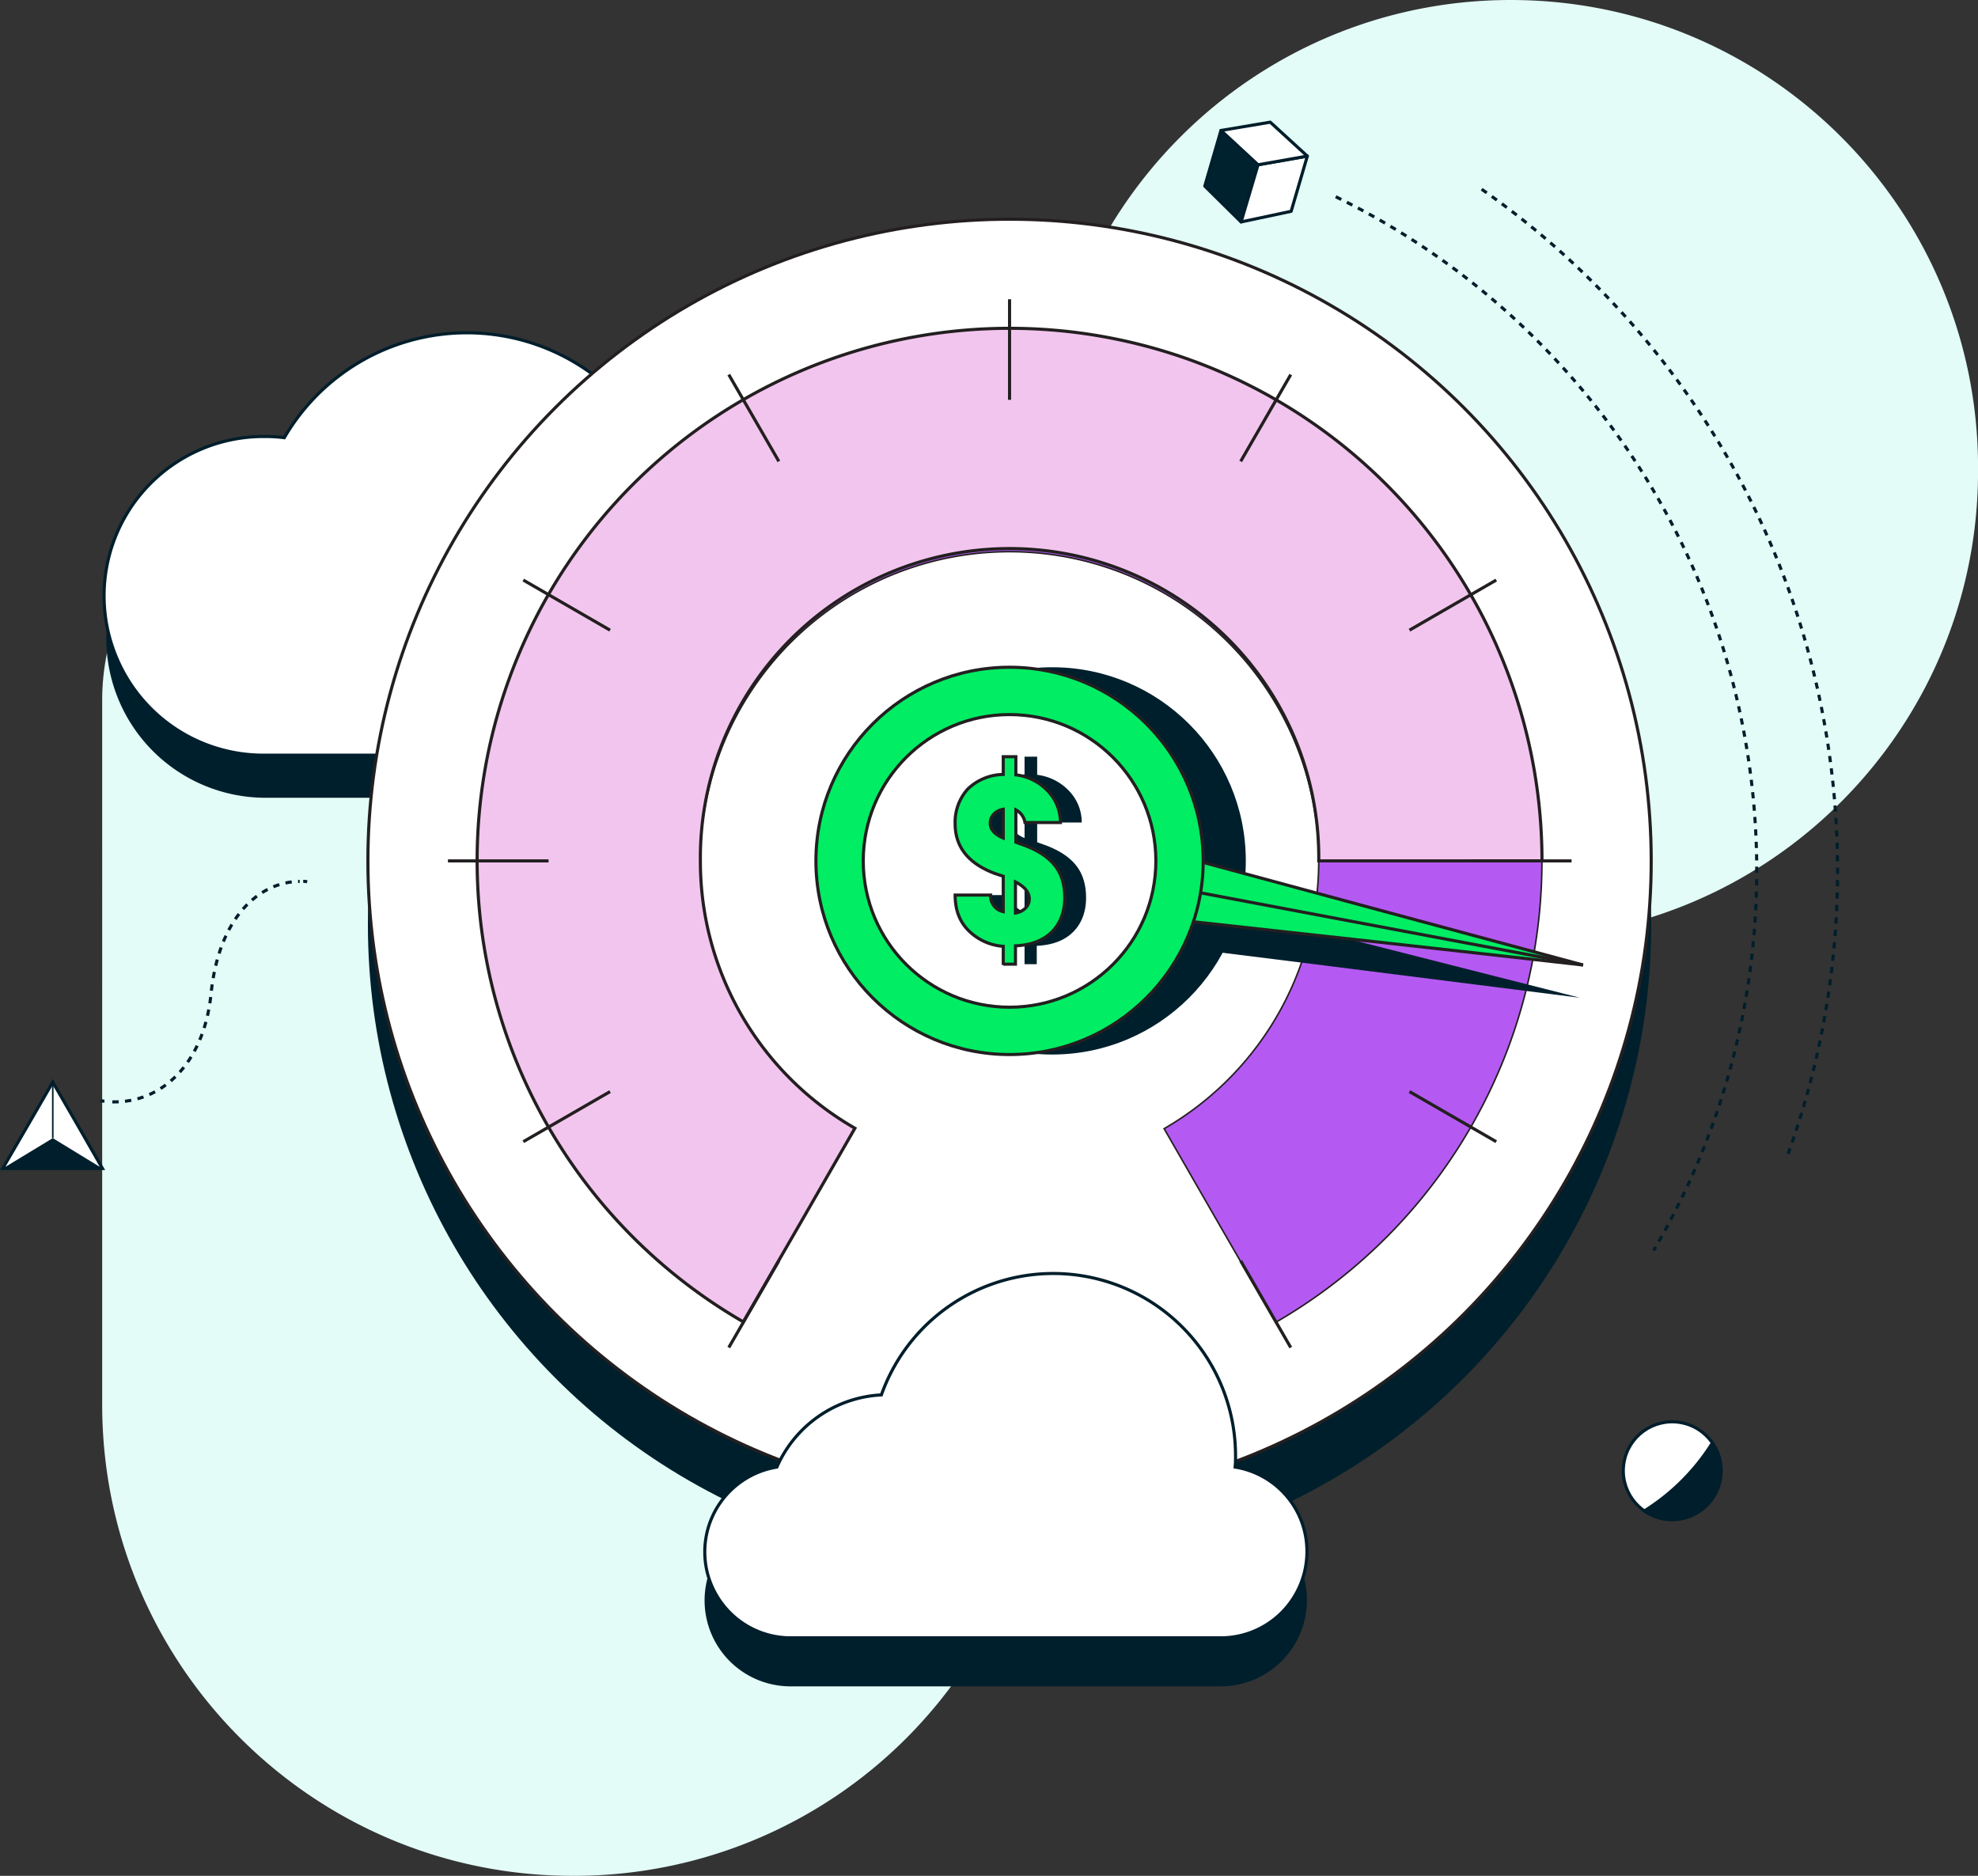 <?xml version="1.0" encoding="utf-8"?>
<svg xmlns="http://www.w3.org/2000/svg" viewBox="0 0 635.98 603.11">
  <rect x="0" y="0" width="635.98" height="603.11" fill="#333333" stroke="none"/>
  <defs>
    <style>.cls-1{fill:#e3fcf7;}.cls-2{fill:#001f2c;}.cls-3,.cls-4,.cls-9{fill:#fff;}.cls-11,.cls-15,.cls-16,.cls-3,.cls-6,.cls-7,.cls-8,.cls-9{stroke:#001e2b;}.cls-11,.cls-12,.cls-13,.cls-14,.cls-15,.cls-16,.cls-3,.cls-4,.cls-5,.cls-6,.cls-7{stroke-miterlimit:10;}.cls-12,.cls-13,.cls-14,.cls-4,.cls-5{stroke:#231f20;}.cls-5{fill:#b45af2;}.cls-11,.cls-5{stroke-width:0.5px;}.cls-11,.cls-13,.cls-16,.cls-6,.cls-7{fill:none;}.cls-7{stroke-dasharray:2.04 2.04;}.cls-8{fill:#00222f;}.cls-8,.cls-9{stroke-linejoin:round;}.cls-10,.cls-15{fill:#001e2b;}.cls-12{fill:#00ed64;}.cls-14{fill:#f2c5ee;}.cls-16{stroke-dasharray:2 2;}</style>
  </defs>
  <g id="Layer_2" data-name="Layer 2">
    <g id="Layer_1-2" data-name="Layer 1">
      <g id="_41" data-name="41">
        <path class="cls-1" d="M335.52,452.22A150.85,150.85,0,0,1,185.29,603.11h-.58c-83.77.31-151.85-67.62-151.85-151.47V225.09a74.7,74.7,0,0,1,74.08-74.72h2.6a74.69,74.69,0,0,1,75.17,74.72v2.61a74.71,74.71,0,0,0,74.65,74.72h1.51a74.71,74.71,0,0,0,74.65-74.72V150.37C335.52,67.35,402.75,0,485.75,0S636,67.3,636,150.37v1.1c0,83-67.24,150.37-150.23,150.37A150.27,150.27,0,0,0,335.52,452.22Z"/>
      </g>
      <g id="Pricing_illo">
        <g id="Layer_1-3" data-name="Layer 1">
          <path class="cls-2" d="M215.3,169.51A67.94,67.94,0,0,0,91.41,154.42a46.16,46.16,0,0,0-6-.38,51.23,51.23,0,0,0,0,102.46H215a43.5,43.5,0,0,0,.26-87Z"/>
          <path class="cls-3" d="M215.3,155.82A67.94,67.94,0,0,0,91.41,140.73a44.44,44.44,0,0,0-6-.38,51.23,51.23,0,1,0,0,102.45H215a43.49,43.49,0,0,0,.26-87Z"/>
          <circle class="cls-2" cx="324.6" cy="297.33" r="206.31"/>
          <circle class="cls-4" cx="324.6" cy="276.79" r="206.31"/>
          <path class="cls-5" d="M239,425.15l19.4-33.6,16.48-28.66a99.42,99.42,0,1,1,99.42,0l16.48,28.66,19.4,33.6a171.18,171.18,0,1,0-171.18,0Z"/>
          <circle class="cls-2" cx="338.3" cy="276.79" r="62.26"/>
          <polygon class="cls-2" points="507.96 320.79 426.68 310.52 345.4 300.37 347.3 290.36 349.07 280.46 428.58 300.63 507.96 320.79"/>
          <path class="cls-2" d="M397.13,487.28a34.62,34.62,0,0,0,.13-3.67,58.61,58.61,0,0,0-113.87-19.53,38.85,38.85,0,0,0-33.6,23.2,27.63,27.63,0,0,0,4.43,54.91H392.57a27.71,27.71,0,0,0,27.64-27.64A27.35,27.35,0,0,0,397.13,487.28Z"/>
          <path class="cls-3" d="M397.13,471.69a34.81,34.81,0,0,0,.13-3.68,58.62,58.62,0,0,0-113.87-19.53,38.86,38.86,0,0,0-33.6,23.21,27.63,27.63,0,0,0,4.43,54.9H392.57A27.7,27.7,0,0,0,420.21,499,27.43,27.43,0,0,0,397.13,471.69Z"/>
          <path class="cls-6" d="M32.32,353.89a4.49,4.49,0,0,0,1.26.12"/>
          <path class="cls-7" d="M36.12,354.27c15.72.38,29.29-12,31.7-34.37,2.41-25.11,15.6-36.39,28.53-36.52"/>
          <path class="cls-6" d="M97.49,283.38a4.22,4.22,0,0,1,1.27.13"/>
          <polygon class="cls-8" points="399.04 71.36 387.37 59.83 392.57 41.95 404.49 52.98 399.04 71.36"/>
          <polygon class="cls-9" points="399.04 71.36 415.14 67.94 420.34 50.19 404.49 52.98 399.04 71.36"/>
          <polygon class="cls-9" points="408.42 39.28 392.57 41.95 404.49 52.98 420.34 50.19 408.42 39.28"/>
          <polygon class="cls-3" points="16.97 347.93 24.96 361.75 32.95 375.69 16.97 375.69 0.87 375.69 8.98 361.75 16.97 347.93"/>
          <polygon class="cls-10" points="16.97 365.93 0.87 375.69 32.95 375.69 16.97 365.93"/>
          <line class="cls-11" x1="16.97" y1="365.93" x2="16.97" y2="347.93"/>
          <polygon class="cls-12" points="508.98 310.26 443.29 302.91 377.48 295.68 379.38 285.79 381.28 275.77 445.06 293.02 508.98 310.26"/>
          <line class="cls-13" x1="508.97" y1="310.26" x2="382.68" y2="286.43"/>
          <path class="cls-14" d="M225.19,276.79a99.42,99.42,0,1,1,198.83,0h71.77A171.19,171.19,0,1,0,239,425l19.4-33.6,16.48-28.66A98.86,98.86,0,0,1,225.19,276.79Z"/>
          <circle class="cls-12" cx="324.6" cy="276.79" r="62.26"/>
          <circle class="cls-4" cx="324.6" cy="276.79" r="47.04"/>
          <path class="cls-2" d="M329.42,310.26v-6a17.57,17.57,0,0,1-11.16-5.07c-2.92-2.91-4.31-6.72-4.31-11.41h11.41a5.11,5.11,0,0,0,4.06,5.33V281.73l-2.66-.88c-8.5-3.17-12.81-8.5-12.81-16A15.85,15.85,0,0,1,318,253.71,16.79,16.79,0,0,1,329.42,249v-5.71h4.06v5.83a16.9,16.9,0,0,1,10.4,5.33,14.53,14.53,0,0,1,3.93,10H336.39a5.52,5.52,0,0,0-2.91-4.06v10.4l2.79,1c4.31,1.65,7.48,3.68,9.63,6.34s3.3,6.09,3.3,10.53-1.39,8.24-4.18,11-6.6,4.18-11.67,4.44V310h-3.93Zm-4.18-45.52c0,1.9,1.39,3.55,4.18,4.69v-9.25a5.74,5.74,0,0,0-3,1.52A4.31,4.31,0,0,0,325.24,264.74ZM337.79,289c0-2.15-1.52-3.93-4.44-5.45v10a5.77,5.77,0,0,0,3.17-1.53A4.1,4.1,0,0,0,337.79,289Z"/>
          <path class="cls-12" d="M322.57,310.26v-6a17.59,17.59,0,0,1-11.16-5.07c-2.91-2.91-4.31-6.72-4.31-11.41h11.41a5.11,5.11,0,0,0,4.06,5.33V281.73l-2.66-.88c-8.5-3.17-12.81-8.5-12.81-16a15.89,15.89,0,0,1,4.06-11.16A16.79,16.79,0,0,1,322.57,249v-5.71h4.06v5.83a16.88,16.88,0,0,1,10.4,5.33,14.53,14.53,0,0,1,3.93,10H329.55a5.53,5.53,0,0,0-2.92-4.06v10.4l2.79,1c4.31,1.65,7.48,3.68,9.64,6.34s3.29,6.09,3.29,10.53-1.39,8.24-4.18,11-6.59,4.18-11.67,4.44V310h-3.93Zm-4.18-45.52c0,1.9,1.39,3.55,4.18,4.69v-9.25a5.74,5.74,0,0,0-3,1.52A4.31,4.31,0,0,0,318.39,264.74ZM330.94,289c0-2.15-1.52-3.93-4.44-5.45v10a5.74,5.74,0,0,0,3.17-1.53A4.1,4.1,0,0,0,330.94,289Z"/>
          <circle class="cls-3" cx="537.63" cy="472.83" r="15.72" transform="translate(-15.21 927.78) rotate(-80.78)"/>
          <path class="cls-15" d="M528.76,485.76a15.32,15.32,0,0,0,8.87,2.79,15.72,15.72,0,0,0,15.73-15.72,15.43,15.43,0,0,0-2.79-8.88A68.82,68.82,0,0,1,528.76,485.76Z"/>
          <path class="cls-16" d="M429.47,63.25a240.29,240.29,0,0,1,64.8,46.28c79.25,79.26,91.8,200.1,37.4,292.54"/>
          <path class="cls-16" d="M476.39,60.84a264.3,264.3,0,0,1,36.26,30.43C588.35,167,609,276.66,574.91,371"/>
          <line class="cls-13" x1="324.6" y1="96.22" x2="324.6" y2="128.55"/>
          <line class="cls-13" x1="398.91" y1="405.37" x2="415.01" y2="433.26"/>
          <line class="cls-13" x1="234.32" y1="120.44" x2="250.42" y2="148.34"/>
          <line class="cls-13" x1="453.18" y1="350.97" x2="481.08" y2="367.07"/>
          <line class="cls-13" x1="168.25" y1="186.5" x2="196.15" y2="202.61"/>
          <line class="cls-13" x1="472.96" y1="276.79" x2="505.3" y2="276.79"/>
          <line class="cls-13" x1="144.03" y1="276.79" x2="176.37" y2="276.79"/>
          <line class="cls-13" x1="453.18" y1="202.61" x2="481.08" y2="186.5"/>
          <line class="cls-13" x1="168.25" y1="367.07" x2="196.15" y2="350.97"/>
          <line class="cls-13" x1="398.91" y1="148.34" x2="415.01" y2="120.44"/>
          <line class="cls-13" x1="234.32" y1="433.26" x2="250.42" y2="405.37"/>
        </g>
      </g>
    </g>
  </g>
</svg>